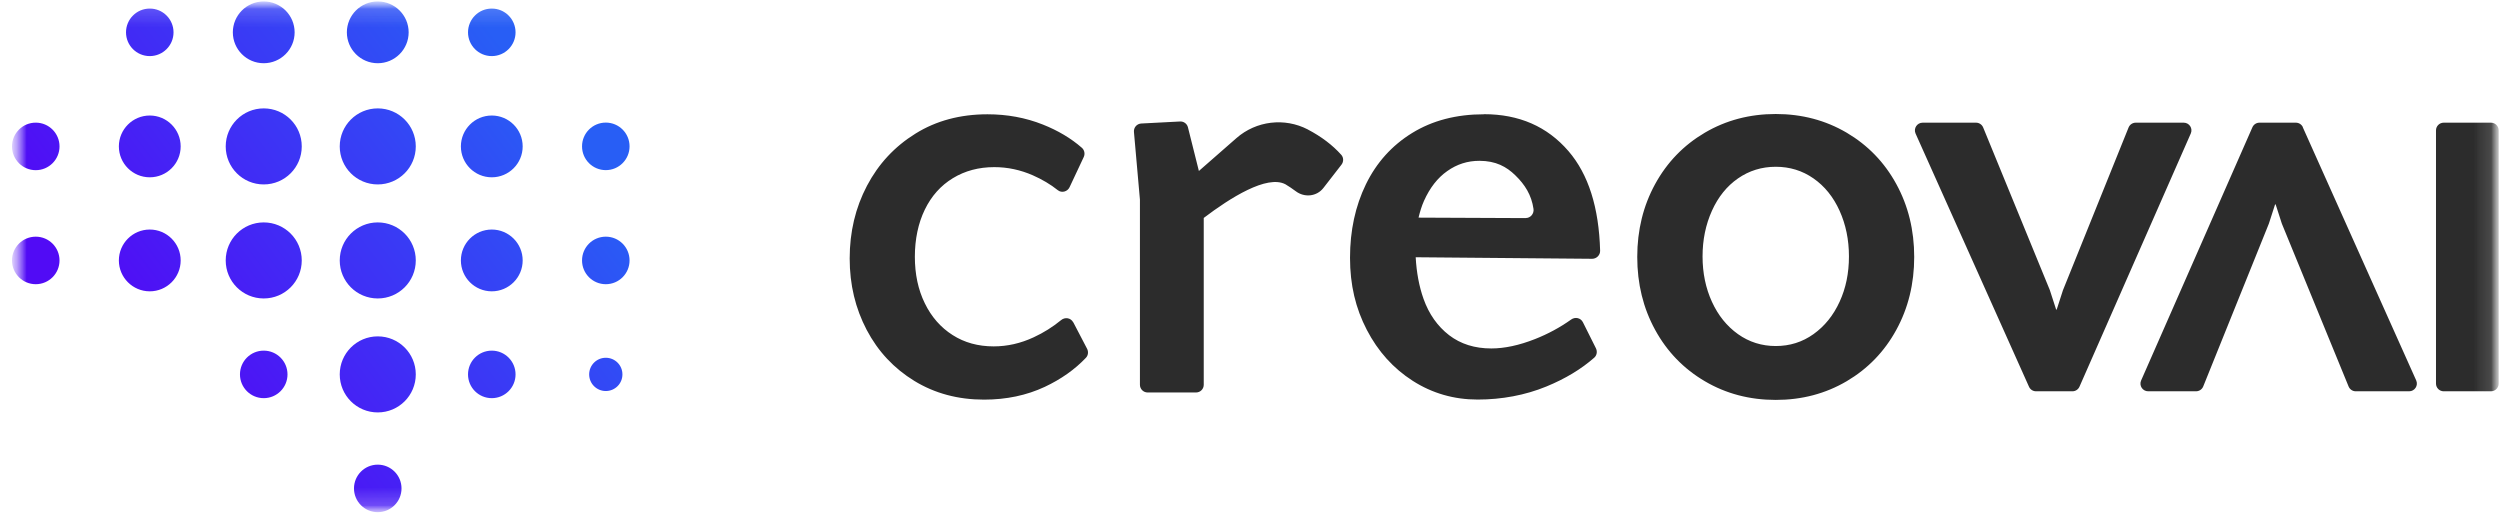 <svg width="141" height="29" viewBox="0 0 141 29" fill="none" xmlns="http://www.w3.org/2000/svg">
<mask id="mask0_11708_244451" style="mask-type:luminance" maskUnits="userSpaceOnUse" x="0" y="0" width="141" height="29">
<path d="M140.924 0.085H0.676V28.888H140.924V0.085Z" fill="white"/>
</mask>
<g mask="url(#mask0_11708_244451)">
<mask id="mask1_11708_244451" style="mask-type:luminance" maskUnits="userSpaceOnUse" x="0" y="0" width="141" height="29">
<path d="M140.924 0.084H0.676V28.887H140.924V0.084Z" fill="white"/>
</mask>
<g mask="url(#mask1_11708_244451)">
<path d="M73.766 7.304C72.452 6.621 70.85 6.812 69.734 7.79L67.617 9.643L67 7.18C66.95 6.979 66.762 6.839 66.554 6.852L64.366 6.966C64.118 6.979 63.934 7.194 63.954 7.438L64.292 11.262C64.292 11.262 64.292 11.289 64.292 11.299V21.701C64.292 21.942 64.487 22.136 64.728 22.136H67.456C67.697 22.136 67.891 21.942 67.891 21.701V12.291C69.376 11.165 71.457 9.844 72.499 10.394C72.7 10.515 72.894 10.645 73.082 10.786C73.571 11.155 74.258 11.088 74.637 10.605L75.659 9.288C75.786 9.124 75.786 8.889 75.65 8.735C75.153 8.179 74.523 7.703 73.762 7.304H73.766ZM83.692 6.446C82.134 6.446 80.787 6.798 79.643 7.502C78.501 8.206 77.633 9.171 77.036 10.397C76.44 11.624 76.141 13.005 76.141 14.539C76.141 16.074 76.457 17.388 77.087 18.601C77.717 19.817 78.581 20.776 79.68 21.48C80.78 22.183 82 22.535 83.343 22.535C84.687 22.535 86.021 22.291 87.218 21.798C88.286 21.359 89.184 20.816 89.915 20.173C90.066 20.039 90.099 19.821 90.009 19.64L89.275 18.172C89.151 17.927 88.843 17.86 88.618 18.018C87.988 18.467 87.304 18.836 86.574 19.124C85.679 19.476 84.855 19.653 84.111 19.653C83.172 19.653 82.379 19.402 81.728 18.903C81.078 18.4 80.595 17.72 80.287 16.855C80.036 16.148 79.892 15.364 79.845 14.509L89.797 14.596C90.046 14.596 90.253 14.389 90.247 14.141C90.18 11.701 89.587 9.828 88.46 8.521C87.264 7.133 85.675 6.44 83.692 6.44V6.446ZM86.048 12.301L80.006 12.274C80.086 11.939 80.183 11.621 80.314 11.326C80.646 10.588 81.081 10.029 81.627 9.647C82.171 9.261 82.774 9.07 83.434 9.07C84.372 9.07 84.969 9.406 85.461 9.885C86.004 10.411 86.376 10.994 86.49 11.785C86.527 12.053 86.319 12.301 86.048 12.297V12.301ZM60.529 18.179C60.395 17.924 60.066 17.87 59.845 18.055C59.376 18.44 58.863 18.762 58.3 19.023C57.566 19.365 56.812 19.536 56.045 19.536C55.17 19.536 54.396 19.325 53.726 18.896C53.056 18.47 52.53 17.87 52.158 17.103C51.782 16.336 51.598 15.461 51.598 14.479C51.598 13.497 51.786 12.592 52.158 11.825C52.53 11.058 53.059 10.464 53.743 10.049C54.426 9.633 55.204 9.426 56.079 9.426C56.826 9.426 57.55 9.58 58.254 9.888C58.776 10.119 59.249 10.397 59.664 10.729C59.882 10.9 60.207 10.81 60.324 10.558L61.122 8.859C61.206 8.682 61.166 8.467 61.018 8.336C60.405 7.8 59.668 7.361 58.813 7.023C57.841 6.637 56.802 6.446 55.693 6.446C54.158 6.446 52.801 6.808 51.632 7.536C50.459 8.263 49.547 9.241 48.897 10.478C48.247 11.714 47.922 13.082 47.922 14.573C47.922 16.064 48.244 17.388 48.88 18.604C49.52 19.821 50.419 20.779 51.568 21.483C52.721 22.187 54.031 22.539 55.502 22.539C56.762 22.539 57.902 22.297 58.927 21.818C59.845 21.386 60.619 20.84 61.246 20.179C61.377 20.042 61.397 19.834 61.31 19.667L60.532 18.175L60.529 18.179ZM104.154 7.485C102.957 6.782 101.624 6.43 100.152 6.43C98.681 6.43 97.347 6.782 96.151 7.485C94.955 8.189 94.023 9.154 93.35 10.381C92.679 11.607 92.341 12.978 92.341 14.492C92.341 16.007 92.677 17.378 93.35 18.604C94.02 19.831 94.955 20.796 96.151 21.5C97.344 22.203 98.678 22.555 100.152 22.555C101.627 22.555 102.957 22.203 104.154 21.5C105.347 20.796 106.282 19.831 106.952 18.604C107.623 17.378 107.961 16.007 107.961 14.492C107.961 12.978 107.623 11.607 106.952 10.381C106.282 9.154 105.347 8.189 104.154 7.485ZM103.752 17.023C103.4 17.79 102.91 18.397 102.28 18.846C101.65 19.295 100.943 19.516 100.152 19.516C99.361 19.516 98.652 19.291 98.024 18.846C97.394 18.397 96.905 17.79 96.554 17.023C96.202 16.255 96.024 15.401 96.024 14.462C96.024 13.524 96.202 12.666 96.554 11.885C96.905 11.108 97.394 10.498 98.024 10.062C98.652 9.627 99.361 9.406 100.152 9.406C100.943 9.406 101.65 9.623 102.28 10.062C102.91 10.501 103.4 11.108 103.752 11.885C104.103 12.663 104.281 13.524 104.281 14.462C104.281 15.401 104.107 16.255 103.752 17.023ZM123.154 6.919H120.457C120.28 6.919 120.119 7.026 120.052 7.19L116.349 16.372C116.349 16.372 116.342 16.393 116.339 16.403L115.997 17.462H115.967L115.624 16.403C115.624 16.403 115.618 16.383 115.615 16.372L111.851 7.19C111.784 7.026 111.623 6.919 111.449 6.919H108.437C108.122 6.919 107.91 7.244 108.038 7.532L114.435 21.811C114.505 21.969 114.66 22.069 114.834 22.069H116.885C117.059 22.069 117.213 21.965 117.283 21.808L123.56 7.529C123.688 7.241 123.476 6.919 123.162 6.919H123.154ZM140.49 6.919H137.826C137.585 6.919 137.39 7.113 137.39 7.355V21.634C137.39 21.875 137.585 22.069 137.826 22.069H140.49C140.732 22.069 140.926 21.875 140.926 21.634V7.355C140.926 7.113 140.732 6.919 140.49 6.919ZM129.884 7.177C129.814 7.02 129.659 6.919 129.485 6.919H127.434C127.26 6.919 127.106 7.02 127.035 7.18L120.759 21.459C120.631 21.748 120.842 22.069 121.158 22.069H123.855C124.033 22.069 124.194 21.962 124.261 21.798L127.963 12.616C127.963 12.616 127.971 12.596 127.973 12.586L128.315 11.527H128.346L128.687 12.586C128.687 12.586 128.694 12.606 128.697 12.616L132.461 21.798C132.528 21.962 132.688 22.069 132.863 22.069H135.876C136.19 22.069 136.402 21.744 136.274 21.456L129.877 7.177H129.884Z" fill="#2C2C2C"/>
<path d="M8.447 12.946C7.485 12.946 6.704 13.727 6.704 14.689C6.704 15.65 7.485 16.431 8.447 16.431C9.409 16.431 10.19 15.65 10.19 14.689C10.19 13.727 9.409 12.946 8.447 12.946ZM8.447 6.515C7.485 6.515 6.704 7.296 6.704 8.258C6.704 9.22 7.485 10 8.447 10C9.409 10 10.19 9.22 10.19 8.258C10.19 7.296 9.409 6.515 8.447 6.515ZM14.874 19.776C14.134 19.776 13.534 20.375 13.534 21.116C13.534 21.857 14.134 22.456 14.874 22.456C15.615 22.456 16.215 21.857 16.215 21.116C16.215 20.375 15.615 19.776 14.874 19.776ZM2.016 13.348C1.276 13.348 0.676 13.948 0.676 14.689C0.676 15.429 1.276 16.029 2.016 16.029C2.757 16.029 3.357 15.429 3.357 14.689C3.357 13.948 2.757 13.348 2.016 13.348ZM2.016 6.917C1.276 6.917 0.676 7.517 0.676 8.258C0.676 8.998 1.276 9.598 2.016 9.598C2.757 9.598 3.357 8.998 3.357 8.258C3.357 7.517 2.757 6.917 2.016 6.917ZM8.447 3.164C9.188 3.164 9.787 2.564 9.787 1.824C9.787 1.083 9.188 0.483 8.447 0.483C7.706 0.483 7.107 1.083 7.107 1.824C7.107 2.564 7.706 3.164 8.447 3.164ZM27.736 3.164C28.477 3.164 29.077 2.564 29.077 1.824C29.077 1.083 28.477 0.483 27.736 0.483C26.996 0.483 26.396 1.083 26.396 1.824C26.396 2.564 26.996 3.164 27.736 3.164ZM34.167 9.595C34.908 9.595 35.507 8.995 35.507 8.254C35.507 7.514 34.908 6.914 34.167 6.914C33.426 6.914 32.827 7.514 32.827 8.254C32.827 8.995 33.426 9.595 34.167 9.595ZM21.305 3.566C22.267 3.566 23.048 2.785 23.048 1.824C23.048 0.862 22.267 0.081 21.305 0.081C20.343 0.081 19.563 0.862 19.563 1.824C19.563 2.785 20.343 3.566 21.305 3.566ZM14.874 3.566C15.836 3.566 16.617 2.785 16.617 1.824C16.617 0.862 15.836 0.081 14.874 0.081C13.913 0.081 13.132 0.862 13.132 1.824C13.132 2.785 13.913 3.566 14.874 3.566ZM14.874 12.544C13.692 12.544 12.73 13.502 12.73 14.689C12.73 15.875 13.688 16.833 14.874 16.833C16.061 16.833 17.019 15.875 17.019 14.689C17.019 13.502 16.061 12.544 14.874 12.544ZM27.736 12.946C26.774 12.946 25.994 13.727 25.994 14.689C25.994 15.65 26.774 16.431 27.736 16.431C28.698 16.431 29.479 15.65 29.479 14.689C29.479 13.727 28.698 12.946 27.736 12.946ZM27.736 6.515C26.774 6.515 25.994 7.296 25.994 8.258C25.994 9.22 26.774 10 27.736 10C28.698 10 29.479 9.22 29.479 8.258C29.479 7.296 28.698 6.515 27.736 6.515ZM34.167 13.348C33.426 13.348 32.827 13.948 32.827 14.689C32.827 15.429 33.426 16.029 34.167 16.029C34.908 16.029 35.507 15.429 35.507 14.689C35.507 13.948 34.908 13.348 34.167 13.348ZM34.167 20.178C33.648 20.178 33.229 20.597 33.229 21.116C33.229 21.636 33.648 22.054 34.167 22.054C34.686 22.054 35.105 21.636 35.105 21.116C35.105 20.597 34.686 20.178 34.167 20.178ZM27.736 19.776C26.996 19.776 26.396 20.375 26.396 21.116C26.396 21.857 26.996 22.456 27.736 22.456C28.477 22.456 29.077 21.857 29.077 21.116C29.077 20.375 28.477 19.776 27.736 19.776ZM21.305 12.544C20.122 12.544 19.161 13.502 19.161 14.689C19.161 15.875 20.119 16.833 21.305 16.833C22.492 16.833 23.45 15.875 23.45 14.689C23.45 13.502 22.492 12.544 21.305 12.544ZM21.305 6.113C20.122 6.113 19.161 7.072 19.161 8.258C19.161 9.444 20.119 10.402 21.305 10.402C22.492 10.402 23.45 9.444 23.45 8.258C23.45 7.072 22.492 6.113 21.305 6.113ZM21.305 18.971C20.122 18.971 19.161 19.93 19.161 21.116C19.161 22.302 20.119 23.261 21.305 23.261C22.492 23.261 23.45 22.302 23.45 21.116C23.45 19.93 22.492 18.971 21.305 18.971ZM21.305 26.206C20.565 26.206 19.965 26.806 19.965 27.547C19.965 28.288 20.565 28.887 21.305 28.887C22.046 28.887 22.646 28.288 22.646 27.547C22.646 26.806 22.046 26.206 21.305 26.206ZM14.874 6.113C13.692 6.113 12.73 7.072 12.73 8.258C12.73 9.444 13.688 10.402 14.874 10.402C16.061 10.402 17.019 9.444 17.019 8.258C17.019 7.072 16.061 6.113 14.874 6.113Z" fill="url(#paint0_linear_11708_244451)"/>
</g>
</g>
<defs>
<linearGradient id="paint0_linear_11708_244451" x1="32.002" y1="3.157" x2="6.265" y2="22.554" gradientUnits="userSpaceOnUse">
<stop offset="0.08" stop-color="#285EF5"/>
<stop offset="0.9" stop-color="#510BF5"/>
</linearGradient>
</defs>
</svg>
